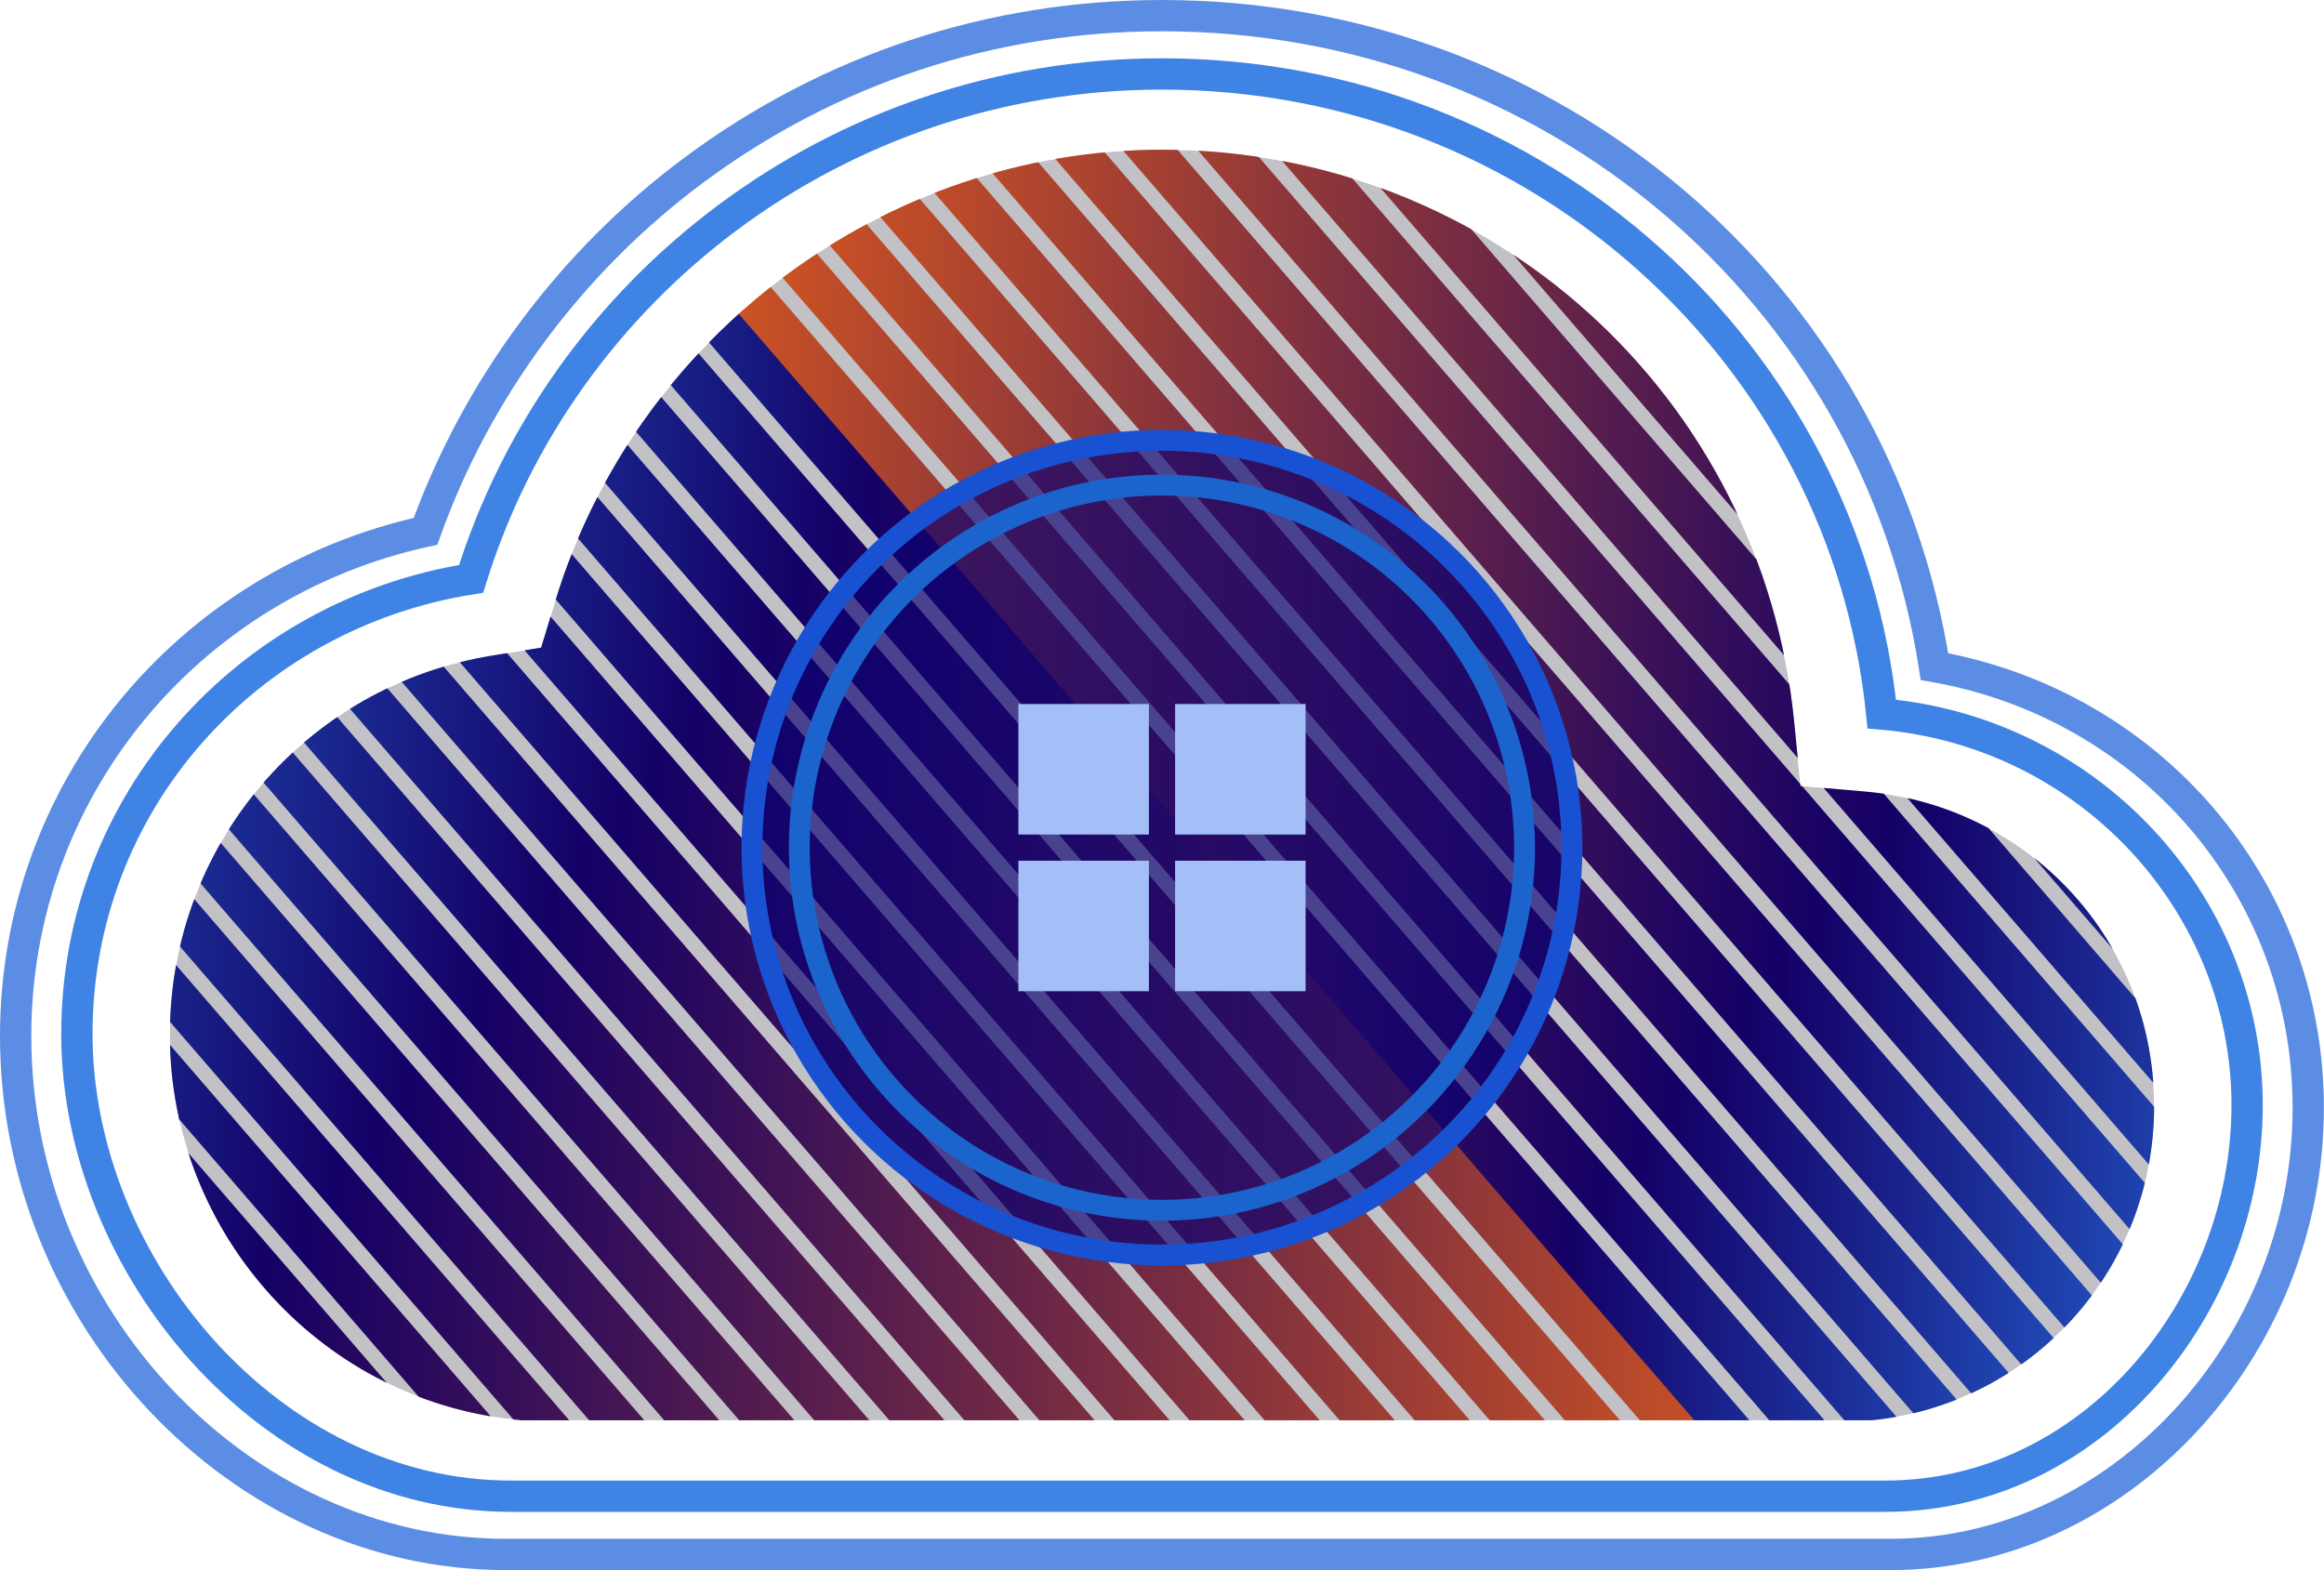 <?xml version="1.0" encoding="UTF-8"?> <svg xmlns="http://www.w3.org/2000/svg" xmlns:xlink="http://www.w3.org/1999/xlink" id="b" width="222.77" height="150.51" viewBox="0 0 222.77 150.51"><defs><clipPath id="d"><path d="M50.11,136.16c-18.99-1.56-33.83-17.74-33.83-36.96,0-18.18,13.03-33.48,30.97-36.37l4.62-.75,1.36-4.48c7.76-25.47,31.68-43.25,58.15-43.25,31.45,0,57.5,23.56,60.6,54.8l.61,6.19,6.2.54c15.79,1.39,27.7,14.35,27.7,30.15s-11.86,28.6-27.05,30.12H50.11Z" fill="none"></path></clipPath><filter id="e" x="13.31" y="9.42" width="200.67" height="134.01" filterUnits="userSpaceOnUse"><feOffset dx="0" dy="0"></feOffset><feGaussianBlur result="f" stdDeviation="13.91"></feGaussianBlur><feFlood flood-color="#fcfcfc" flood-opacity=".15"></feFlood><feComposite in2="f" operator="in"></feComposite><feComposite in="SourceGraphic"></feComposite></filter><linearGradient id="g" x1="40.76" y1="80.93" x2="183.53" y2="80.93" gradientUnits="userSpaceOnUse"><stop offset="0" stop-color="#2364cc"></stop><stop offset=".15" stop-color="#1a2e95"></stop><stop offset=".3" stop-color="#140066"></stop><stop offset=".42" stop-color="#360f59"></stop><stop offset=".69" stop-color="#8d363a"></stop><stop offset=".96" stop-color="#eb6018"></stop></linearGradient><linearGradient id="h" x1="37.34" y1="85.3" x2="180.11" y2="85.3" xlink:href="#g"></linearGradient><linearGradient id="i" x1="33.92" y1="89.67" x2="176.69" y2="89.67" xlink:href="#g"></linearGradient><linearGradient id="j" x1="30.5" y1="94.04" x2="173.27" y2="94.04" xlink:href="#g"></linearGradient><linearGradient id="k" x1="27.08" y1="98.41" x2="169.85" y2="98.41" xlink:href="#g"></linearGradient><linearGradient id="l" x1="23.66" y1="102.78" x2="166.43" y2="102.78" xlink:href="#g"></linearGradient><linearGradient id="m" x1="20.24" y1="107.15" x2="163.01" y2="107.15" xlink:href="#g"></linearGradient><linearGradient id="n" x1="16.82" y1="111.52" x2="159.59" y2="111.52" xlink:href="#g"></linearGradient><linearGradient id="o" x1="13.4" y1="115.89" x2="156.17" y2="115.89" xlink:href="#g"></linearGradient><linearGradient id="p" x1="9.98" y1="120.26" x2="152.75" y2="120.26" xlink:href="#g"></linearGradient><linearGradient id="q" x1="6.56" y1="124.63" x2="149.33" y2="124.63" xlink:href="#g"></linearGradient><linearGradient id="r" x1="3.14" y1="129.01" x2="145.91" y2="129.01" xlink:href="#g"></linearGradient><linearGradient id="s" x1="-.28" y1="133.38" x2="142.49" y2="133.38" xlink:href="#g"></linearGradient><linearGradient id="t" x1="-3.7" y1="137.75" x2="139.07" y2="137.75" xlink:href="#g"></linearGradient><linearGradient id="u" x1="-7.12" y1="142.12" x2="135.65" y2="142.12" xlink:href="#g"></linearGradient><linearGradient id="v" x1="-10.54" y1="146.49" x2="132.23" y2="146.49" xlink:href="#g"></linearGradient><linearGradient id="w" x1="-13.96" y1="150.86" x2="128.81" y2="150.86" xlink:href="#g"></linearGradient><linearGradient id="x" x1="-17.38" y1="155.23" x2="125.39" y2="155.23" xlink:href="#g"></linearGradient><linearGradient id="y" x1="-21.24" y1="159.09" x2="121.53" y2="159.09" xlink:href="#g"></linearGradient><linearGradient id="z" x1="-25.09" y1="162.94" x2="117.67" y2="162.94" xlink:href="#g"></linearGradient><linearGradient id="aa" x1="108.26" y1="11.43" x2="251.03" y2="11.43" gradientUnits="userSpaceOnUse"><stop offset=".06" stop-color="#eb6018"></stop><stop offset=".32" stop-color="#8d363a"></stop><stop offset=".58" stop-color="#360f59"></stop><stop offset=".7" stop-color="#140066"></stop><stop offset=".83" stop-color="#1b2b95"></stop><stop offset="1" stop-color="#256ad9"></stop></linearGradient><linearGradient id="ab" x1="112.1" y1="7.6" x2="254.86" y2="7.6" xlink:href="#aa"></linearGradient><linearGradient id="ac" x1="115.88" y1="3.81" x2="258.64" y2="3.81" xlink:href="#aa"></linearGradient><linearGradient id="ad" x1="104.84" y1="15.8" x2="247.61" y2="15.8" xlink:href="#aa"></linearGradient><linearGradient id="ae" x1="101.42" y1="20.17" x2="244.19" y2="20.17" xlink:href="#aa"></linearGradient><linearGradient id="af" x1="98" y1="24.54" x2="240.77" y2="24.54" xlink:href="#aa"></linearGradient><linearGradient id="ag" x1="94.58" y1="28.91" x2="237.35" y2="28.91" xlink:href="#aa"></linearGradient><linearGradient id="ah" x1="91.16" y1="33.28" x2="233.93" y2="33.28" xlink:href="#aa"></linearGradient><linearGradient id="ai" x1="87.74" y1="37.65" x2="230.51" y2="37.65" xlink:href="#aa"></linearGradient><linearGradient id="aj" x1="84.32" y1="42.02" x2="227.09" y2="42.02" xlink:href="#aa"></linearGradient><linearGradient id="ak" x1="80.9" y1="46.39" x2="223.67" y2="46.39" xlink:href="#aa"></linearGradient><linearGradient id="al" x1="77.48" y1="50.76" x2="220.25" y2="50.76" xlink:href="#aa"></linearGradient><linearGradient id="am" x1="74.06" y1="55.13" x2="216.83" y2="55.13" xlink:href="#aa"></linearGradient><linearGradient id="an" x1="70.64" y1="59.51" x2="213.41" y2="59.51" xlink:href="#aa"></linearGradient><linearGradient id="ao" x1="67.22" y1="63.88" x2="209.99" y2="63.88" xlink:href="#aa"></linearGradient><linearGradient id="ap" x1="63.8" y1="68.25" x2="206.57" y2="68.25" xlink:href="#aa"></linearGradient><linearGradient id="aq" x1="60.38" y1="72.62" x2="203.15" y2="72.62" xlink:href="#aa"></linearGradient><linearGradient id="ar" x1="56.96" y1="76.99" x2="199.73" y2="76.99" xlink:href="#aa"></linearGradient><linearGradient id="as" x1="53.54" y1="81.36" x2="196.31" y2="81.36" xlink:href="#aa"></linearGradient><linearGradient id="at" x1="50.12" y1="85.73" x2="192.89" y2="85.73" xlink:href="#aa"></linearGradient></defs><g id="c"><path d="M48.48,149.01c-25.46,0-46.98-22.76-46.98-49.7,0-23.45,16.35-43.33,39.29-48.38,4.89-13.65,13.92-25.85,25.69-34.6C79.52,6.63,95.05,1.5,111.38,1.5c37.33,0,68.47,26.55,74.05,62.4,20.69,3.67,35.83,21.19,35.83,42.28,0,23.22-18.31,42.83-39.99,42.83H48.48Z" fill="none" opacity=".75" stroke="#2667db" stroke-miterlimit="10" stroke-width="3"></path><path d="M180.73,143.43c19.73,0,34.67-18.07,34.67-37.49s-15.26-35.79-35.02-37.49c-3.47-34.43-32.94-61.36-69-61.36-31.21,0-57.56,20.45-66.22,48.4-21.5,3.41-37.79,21.47-37.79,43.63s18.49,44.31,41.61,44.31h131.75Z" fill="none" opacity=".9" stroke="#2b76e2" stroke-miterlimit="10" stroke-width="3"></path><g clip-path="url(#d)"><path d="M213.98,143.43H13.31V15.26c0-3.23,2.36-5.84,5.26-5.84h190.14c2.91,0,5.26,2.62,5.26,5.84v128.17Z" fill="#07091c" filter="url(#e)" opacity=".5"></path><line x1="42.28" y1=".03" x2="182.01" y2="161.83" fill="none" stroke="url(#g)" stroke-miterlimit="10" stroke-width="4"></line><line x1="38.86" y1="4.4" x2="178.59" y2="166.2" fill="none" stroke="url(#h)" stroke-miterlimit="10" stroke-width="4"></line><line x1="35.44" y1="8.77" x2="175.17" y2="170.57" fill="none" stroke="url(#i)" stroke-miterlimit="10" stroke-width="4"></line><line x1="32.02" y1="13.14" x2="171.75" y2="174.95" fill="none" stroke="url(#j)" stroke-miterlimit="10" stroke-width="4"></line><line x1="28.6" y1="17.51" x2="168.33" y2="179.32" fill="none" stroke="url(#k)" stroke-miterlimit="10" stroke-width="4"></line><line x1="25.18" y1="21.88" x2="164.91" y2="183.69" fill="none" stroke="url(#l)" stroke-miterlimit="10" stroke-width="4"></line><line x1="21.76" y1="26.25" x2="161.49" y2="188.06" fill="none" stroke="url(#m)" stroke-miterlimit="10" stroke-width="4"></line><line x1="18.34" y1="30.62" x2="158.07" y2="192.43" fill="none" stroke="url(#n)" stroke-miterlimit="10" stroke-width="4"></line><line x1="14.92" y1="34.99" x2="154.65" y2="196.8" fill="none" stroke="url(#o)" stroke-miterlimit="10" stroke-width="4"></line><line x1="11.5" y1="39.36" x2="151.23" y2="201.17" fill="none" stroke="url(#p)" stroke-miterlimit="10" stroke-width="4"></line><line x1="8.08" y1="43.73" x2="147.81" y2="205.54" fill="none" stroke="url(#q)" stroke-miterlimit="10" stroke-width="4"></line><line x1="4.66" y1="48.1" x2="144.39" y2="209.91" fill="none" stroke="url(#r)" stroke-miterlimit="10" stroke-width="4"></line><line x1="1.24" y1="52.47" x2="140.97" y2="214.28" fill="none" stroke="url(#s)" stroke-miterlimit="10" stroke-width="4"></line><line x1="-2.18" y1="56.84" x2="137.55" y2="218.65" fill="none" stroke="url(#t)" stroke-miterlimit="10" stroke-width="4"></line><line x1="-5.6" y1="61.21" x2="134.13" y2="223.02" fill="none" stroke="url(#u)" stroke-miterlimit="10" stroke-width="4"></line><line x1="-9.02" y1="65.58" x2="130.71" y2="227.39" fill="none" stroke="url(#v)" stroke-miterlimit="10" stroke-width="4"></line><line x1="-12.44" y1="69.95" x2="127.29" y2="231.76" fill="none" stroke="url(#w)" stroke-miterlimit="10" stroke-width="4"></line><line x1="-15.86" y1="74.32" x2="123.87" y2="236.13" fill="none" stroke="url(#x)" stroke-miterlimit="10" stroke-width="4"></line><line x1="-19.72" y1="78.18" x2="120.01" y2="239.99" fill="none" stroke="url(#y)" stroke-miterlimit="10" stroke-width="4"></line><line x1="-23.57" y1="82.04" x2="116.16" y2="243.84" fill="none" stroke="url(#z)" stroke-miterlimit="10" stroke-width="4"></line><line x1="109.78" y1="-69.47" x2="249.51" y2="92.33" fill="none" stroke="url(#aa)" stroke-miterlimit="10" stroke-width="4"></line><line x1="113.61" y1="-73.31" x2="253.34" y2="88.5" fill="none" stroke="url(#ab)" stroke-miterlimit="10" stroke-width="4"></line><line x1="117.39" y1="-77.09" x2="257.13" y2="84.72" fill="none" stroke="url(#ac)" stroke-miterlimit="10" stroke-width="4"></line><line x1="106.36" y1="-65.1" x2="246.09" y2="96.7" fill="none" stroke="url(#ad)" stroke-miterlimit="10" stroke-width="4"></line><line x1="102.94" y1="-60.73" x2="242.67" y2="101.07" fill="none" stroke="url(#ae)" stroke-miterlimit="10" stroke-width="4"></line><line x1="99.52" y1="-56.36" x2="239.25" y2="105.45" fill="none" stroke="url(#af)" stroke-miterlimit="10" stroke-width="4"></line><line x1="96.1" y1="-51.99" x2="235.83" y2="109.82" fill="none" stroke="url(#ag)" stroke-miterlimit="10" stroke-width="4"></line><line x1="92.68" y1="-47.62" x2="232.41" y2="114.19" fill="none" stroke="url(#ah)" stroke-miterlimit="10" stroke-width="4"></line><line x1="89.26" y1="-43.25" x2="228.99" y2="118.56" fill="none" stroke="url(#ai)" stroke-miterlimit="10" stroke-width="4"></line><line x1="85.84" y1="-38.88" x2="225.57" y2="122.93" fill="none" stroke="url(#aj)" stroke-miterlimit="10" stroke-width="4"></line><line x1="82.42" y1="-34.51" x2="222.15" y2="127.3" fill="none" stroke="url(#ak)" stroke-miterlimit="10" stroke-width="4"></line><line x1="79" y1="-30.14" x2="218.73" y2="131.67" fill="none" stroke="url(#al)" stroke-miterlimit="10" stroke-width="4"></line><line x1="75.58" y1="-25.77" x2="215.31" y2="136.04" fill="none" stroke="url(#am)" stroke-miterlimit="10" stroke-width="4"></line><line x1="72.16" y1="-21.4" x2="211.89" y2="140.41" fill="none" stroke="url(#an)" stroke-miterlimit="10" stroke-width="4"></line><line x1="68.74" y1="-17.03" x2="208.47" y2="144.78" fill="none" stroke="url(#ao)" stroke-miterlimit="10" stroke-width="4"></line><line x1="65.32" y1="-12.66" x2="205.05" y2="149.15" fill="none" stroke="url(#ap)" stroke-miterlimit="10" stroke-width="4"></line><line x1="61.9" y1="-8.29" x2="201.63" y2="153.52" fill="none" stroke="url(#aq)" stroke-miterlimit="10" stroke-width="4"></line><line x1="58.48" y1="-3.92" x2="198.21" y2="157.89" fill="none" stroke="url(#ar)" stroke-miterlimit="10" stroke-width="4"></line><line x1="55.06" y1=".45" x2="194.79" y2="162.26" fill="none" stroke="url(#as)" stroke-miterlimit="10" stroke-width="4"></line><line x1="51.64" y1="4.82" x2="191.37" y2="166.63" fill="none" stroke="url(#at)" stroke-miterlimit="10" stroke-width="4"></line></g><circle cx="111.38" cy="81.26" r="38.34" fill="#0b0072" opacity=".66"></circle><ellipse cx="111.38" cy="81.26" rx="39.3" ry="39.05" fill="none" stroke="#1851d1" stroke-miterlimit="10" stroke-width="2"></ellipse><circle cx="111.38" cy="81.26" r="34.76" fill="none" stroke="#1b64ce" stroke-miterlimit="10" stroke-width="2"></circle><rect x="97.62" y="67.49" width="12.51" height="12.51" fill="#a4bef7"></rect><rect x="112.64" y="67.49" width="12.51" height="12.51" fill="#a4bef7"></rect><rect x="97.62" y="82.51" width="12.51" height="12.51" fill="#a4bef7"></rect><rect x="112.64" y="82.51" width="12.51" height="12.51" fill="#a4bef7"></rect></g></svg> 